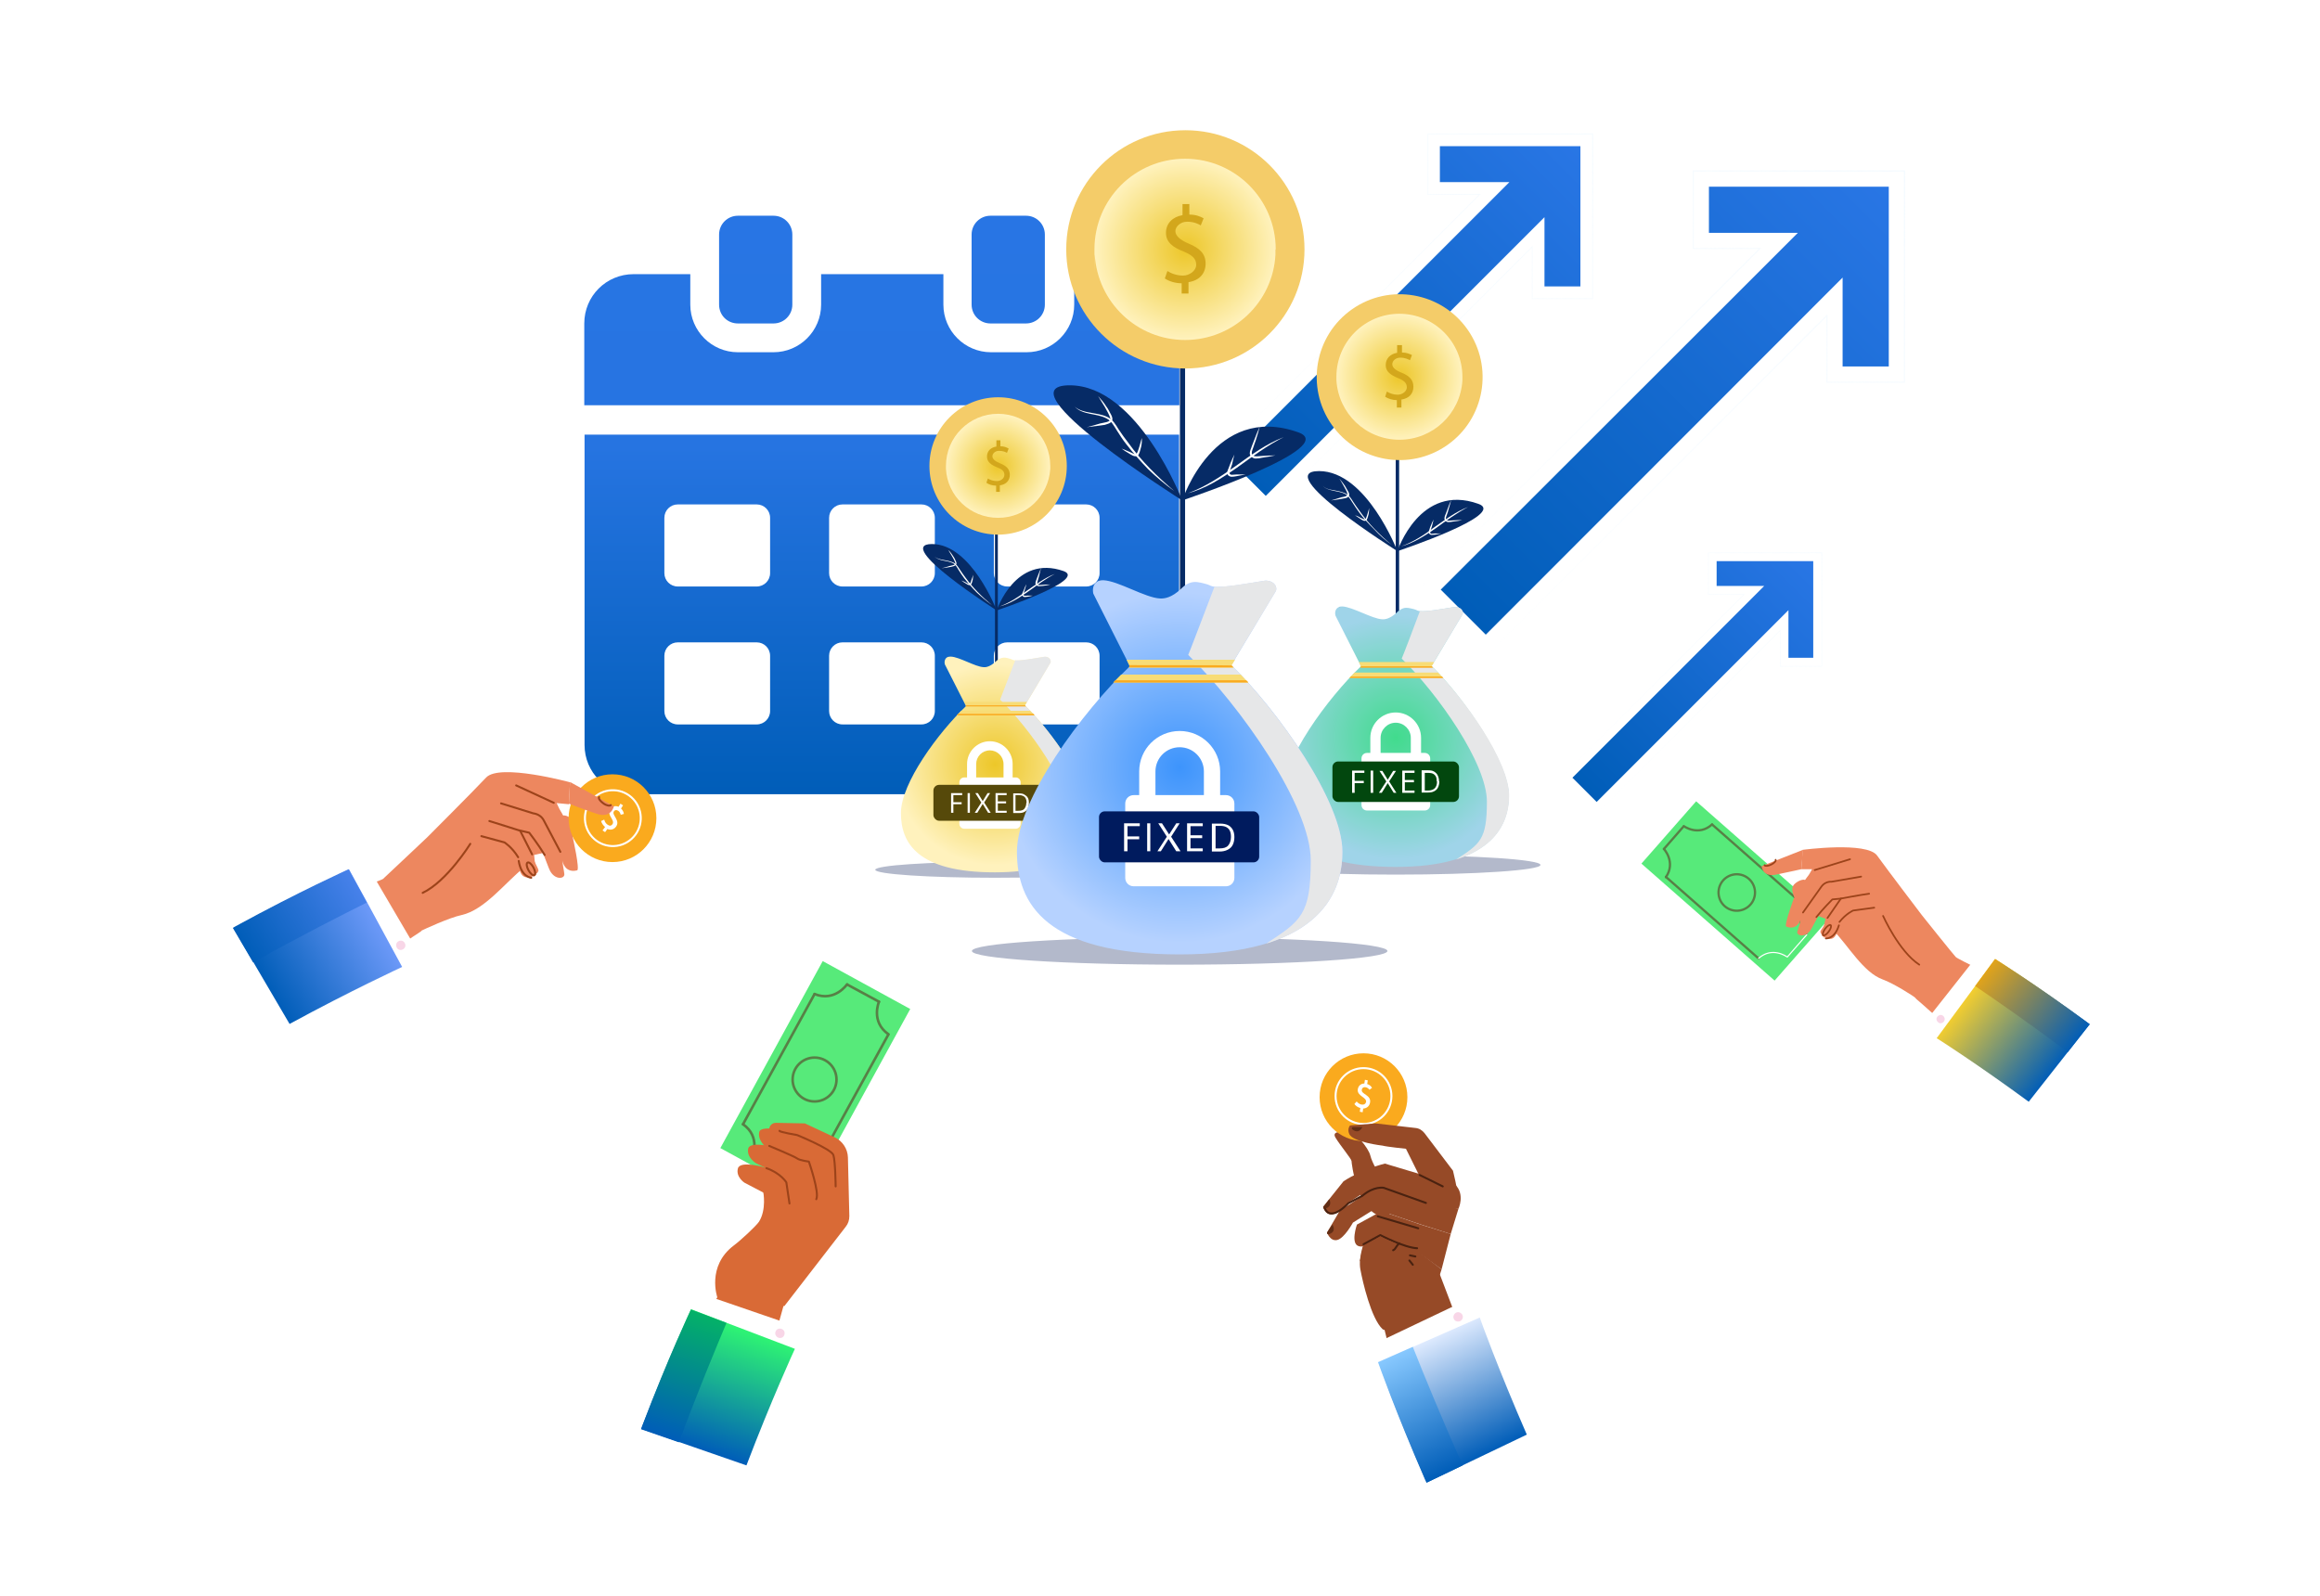 <?xml version="1.0" encoding="UTF-8"?>
<svg xmlns="http://www.w3.org/2000/svg" version="1.1" xmlns:xlink="http://www.w3.org/1999/xlink" viewBox="0 0 814 559.9">
  <defs>
    <style>
      .cls-1 {
        fill: url(#linear-gradient-15);
      }

      .cls-2 {
        fill: url(#linear-gradient-13);
      }

      .cls-3, .cls-4 {
        fill: #ed875f;
      }

      .cls-5 {
        fill: #d96a36;
      }

      .cls-6 {
        stroke: url(#linear-gradient-2);
        stroke-width: .4px;
      }

      .cls-6, .cls-7, .cls-8, .cls-9, .cls-10, .cls-11, .cls-12, .cls-13, .cls-14, .cls-15, .cls-16, .cls-17, .cls-18, .cls-19, .cls-20, .cls-21, .cls-22 {
        fill: none;
      }

      .cls-6, .cls-7, .cls-15 {
        stroke-miterlimit: 10;
      }

      .cls-23 {
        fill: url(#linear-gradient-10);
      }

      .cls-24 {
        fill: url(#linear-gradient-12);
      }

      .cls-25 {
        fill: #d3a71c;
      }

      .cls-7 {
        stroke: url(#linear-gradient-6);
        stroke-width: .2px;
      }

      .cls-8 {
        stroke-width: .4px;
      }

      .cls-8, .cls-9, .cls-10, .cls-11, .cls-12, .cls-13, .cls-14, .cls-16, .cls-17, .cls-18, .cls-19, .cls-20, .cls-21, .cls-22 {
        stroke-linecap: round;
      }

      .cls-8, .cls-9, .cls-11, .cls-12, .cls-14, .cls-16, .cls-17, .cls-18, .cls-19, .cls-20, .cls-21, .cls-22 {
        stroke-linejoin: round;
      }

      .cls-8, .cls-10, .cls-13, .cls-14 {
        stroke: #fff;
      }

      .cls-9 {
        stroke-width: .9px;
      }

      .cls-9, .cls-12, .cls-16, .cls-18 {
        stroke: #578046;
      }

      .cls-10 {
        stroke-miterlimit: 10;
        stroke-width: .7px;
      }

      .cls-11 {
        stroke-width: .7px;
      }

      .cls-11, .cls-17, .cls-19, .cls-21, .cls-22 {
        stroke: #9c431a;
      }

      .cls-26 {
        filter: url(#drop-shadow-5);
      }

      .cls-27 {
        fill: #fff;
      }

      .cls-12 {
        stroke-width: .8px;
      }

      .cls-13 {
        stroke-miterlimit: 10;
        stroke-width: .7px;
      }

      .cls-14 {
        stroke-width: .5px;
      }

      .cls-15 {
        stroke: url(#linear-gradient-4);
        stroke-width: .3px;
      }

      .cls-28 {
        fill: #f8d6e7;
      }

      .cls-29 {
        fill: #393e4a;
      }

      .cls-30 {
        fill: url(#radial-gradient-5);
      }

      .cls-31 {
        fill: url(#linear-gradient-3);
      }

      .cls-31, .cls-32, .cls-33, .cls-4 {
        fill-rule: evenodd;
      }

      .cls-16 {
        stroke-width: .9px;
      }

      .cls-34 {
        fill: url(#radial-gradient);
      }

      .cls-35 {
        fill: url(#radial-gradient-3);
      }

      .cls-17 {
        stroke-width: .6px;
      }

      .cls-36 {
        filter: url(#drop-shadow-1);
      }

      .cls-37 {
        fill: #f4cc69;
      }

      .cls-32 {
        fill: url(#linear-gradient-5);
      }

      .cls-38 {
        fill: url(#linear-gradient-8);
      }

      .cls-18 {
        stroke-width: .8px;
      }

      .cls-39 {
        fill: #56490a;
        filter: url(#drop-shadow-2);
      }

      .cls-40 {
        fill: url(#radial-gradient-2);
      }

      .cls-41 {
        fill: url(#linear-gradient-14);
      }

      .cls-19 {
        stroke-width: .7px;
      }

      .cls-42 {
        fill: url(#radial-gradient-4);
      }

      .cls-43 {
        fill: #964a27;
      }

      .cls-44 {
        fill: url(#linear-gradient-9);
      }

      .cls-20 {
        stroke: #4a2210;
        stroke-width: .7px;
      }

      .cls-45 {
        fill: url(#linear-gradient-11);
      }

      .cls-21 {
        stroke-width: .7px;
      }

      .cls-22 {
        stroke-width: .6px;
      }

      .cls-46 {
        filter: url(#drop-shadow-3);
      }

      .cls-47 {
        fill: #f8dc76;
      }

      .cls-33 {
        fill: url(#linear-gradient-7);
      }

      .cls-48 {
        fill: url(#radial-gradient-6);
      }

      .cls-49 {
        fill: #062b66;
      }

      .cls-50 {
        fill: #02470e;
        filter: url(#drop-shadow-6);
      }

      .cls-51 {
        fill: #612d15;
      }

      .cls-52 {
        fill: #001751;
        isolation: isolate;
        opacity: .3;
      }

      .cls-53 {
        fill: #faaa1e;
      }

      .cls-54 {
        fill: url(#linear-gradient);
      }

      .cls-55 {
        fill: #e6e7e8;
      }

      .cls-56 {
        fill: #57ea7a;
      }

      .cls-57 {
        fill: #001b5e;
        filter: url(#drop-shadow-4);
      }
    </style>
    <linearGradient id="linear-gradient" x1="309.4" y1="436.7" x2="309.4" y2="233.7" gradientTransform="translate(0 -158)" gradientUnits="userSpaceOnUse">
      <stop offset="0" stop-color="#005db8"/>
      <stop offset=".6" stop-color="#2674e1"/>
      <stop offset="1" stop-color="#2875e4"/>
    </linearGradient>
    <linearGradient id="linear-gradient-2" x1="829.1" y1="638.9" x2="829.1" y2="414.1" gradientTransform="translate(374.9 -819.2) rotate(45)" gradientUnits="userSpaceOnUse">
      <stop offset="0" stop-color="#f3faff" stop-opacity="0"/>
      <stop offset="1" stop-color="#f3faff"/>
    </linearGradient>
    <linearGradient id="linear-gradient-3" x1="829.1" y1="633.3" x2="829.1" y2="422.1" gradientTransform="translate(374.9 -819.2) rotate(45)" gradientUnits="userSpaceOnUse">
      <stop offset="0" stop-color="#005db8"/>
      <stop offset="1" stop-color="#2976e5"/>
    </linearGradient>
    <linearGradient id="linear-gradient-4" x1="742.5" y1="657.9" x2="742.5" y2="482.3" gradientTransform="translate(374.9 -819.2) rotate(45)" gradientUnits="userSpaceOnUse">
      <stop offset="0" stop-color="#f3faff" stop-opacity="0"/>
      <stop offset="1" stop-color="#f3faff"/>
    </linearGradient>
    <linearGradient id="linear-gradient-5" x1="742.5" y1="653.4" x2="742.5" y2="488.6" gradientTransform="translate(374.9 -819.2) rotate(45)" gradientUnits="userSpaceOnUse">
      <stop offset="0" stop-color="#005db8"/>
      <stop offset="1" stop-color="#2976e5"/>
    </linearGradient>
    <linearGradient id="linear-gradient-6" x1="903.3" y1="650.4" x2="903.3" y2="529.5" gradientTransform="translate(374.9 -819.2) rotate(45)" gradientUnits="userSpaceOnUse">
      <stop offset="0" stop-color="#f3faff" stop-opacity="0"/>
      <stop offset="1" stop-color="#f3faff"/>
    </linearGradient>
    <linearGradient id="linear-gradient-7" x1="903.3" y1="647.3" x2="903.3" y2="533.8" gradientTransform="translate(374.9 -819.2) rotate(45)" gradientUnits="userSpaceOnUse">
      <stop offset="0" stop-color="#005db8"/>
      <stop offset="1" stop-color="#2976e5"/>
    </linearGradient>
    <linearGradient id="linear-gradient-8" x1="-888.4" y1="784.7" x2="-888.4" y2="739.2" gradientTransform="translate(-995.4 -46.3) rotate(-120.5)" gradientUnits="userSpaceOnUse">
      <stop offset="0" stop-color="#6e9af9"/>
      <stop offset="1" stop-color="#005db8"/>
    </linearGradient>
    <linearGradient id="linear-gradient-9" x1="-875.4" y1="784.6" x2="-875.4" y2="739.2" gradientTransform="translate(-995.4 -46.3) rotate(-120.5)" gradientUnits="userSpaceOnUse">
      <stop offset="0" stop-color="#4781ea"/>
      <stop offset="1" stop-color="#005db8"/>
    </linearGradient>
    <linearGradient id="linear-gradient-10" x1="-1256.9" y1="682.9" x2="-1256.9" y2="637.4" gradientTransform="translate(-1150.8 704.1) rotate(-161.1)" gradientUnits="userSpaceOnUse">
      <stop offset="0" stop-color="#2ff772"/>
      <stop offset="1" stop-color="#005db8"/>
    </linearGradient>
    <linearGradient id="linear-gradient-11" x1="-1244.1" y1="682.9" x2="-1244.1" y2="637.4" gradientTransform="translate(-1150.8 704.1) rotate(-161.1)" gradientUnits="userSpaceOnUse">
      <stop offset="0" stop-color="#04b267"/>
      <stop offset="1" stop-color="#005db8"/>
    </linearGradient>
    <linearGradient id="linear-gradient-12" x1="-1498" y1="535.6" x2="-1498" y2="490.1" gradientTransform="translate(-619.7 1600.4) rotate(154.4)" gradientUnits="userSpaceOnUse">
      <stop offset="0" stop-color="#e1ecff"/>
      <stop offset="1" stop-color="#005db8"/>
    </linearGradient>
    <linearGradient id="linear-gradient-13" x1="-1485.1" y1="535.6" x2="-1485.1" y2="490.1" gradientTransform="translate(-619.7 1600.4) rotate(154.4)" gradientUnits="userSpaceOnUse">
      <stop offset="0" stop-color="#88c9ff"/>
      <stop offset="1" stop-color="#005db8"/>
    </linearGradient>
    <linearGradient id="linear-gradient-14" x1="-1713.2" y1="362.4" x2="-1713.2" y2="322.1" gradientTransform="translate(2036.5 -770.5) rotate(-51.7) scale(1 -1)" gradientUnits="userSpaceOnUse">
      <stop offset="0" stop-color="#f4ce2f"/>
      <stop offset="1" stop-color="#005db8"/>
    </linearGradient>
    <linearGradient id="linear-gradient-15" x1="-1701.9" y1="362.4" x2="-1701.9" y2="322.1" gradientTransform="translate(2036.5 -770.5) rotate(-51.7) scale(1 -1)" gradientUnits="userSpaceOnUse">
      <stop offset="0" stop-color="#e0a31b"/>
      <stop offset="1" stop-color="#005db8"/>
    </linearGradient>
    <radialGradient id="radial-gradient" cx="350.2" cy="398.4" fx="350.2" fy="398.4" r="18.3" gradientTransform="translate(0 562) scale(1 -1)" gradientUnits="userSpaceOnUse">
      <stop offset="0" stop-color="#edc729"/>
      <stop offset="1" stop-color="#fff2bd"/>
    </radialGradient>
    <radialGradient id="radial-gradient-2" cx="349.1" cy="293.8" fx="349.1" fy="293.8" r="35.4" gradientTransform="translate(0 562) scale(1 -1)" gradientUnits="userSpaceOnUse">
      <stop offset="0" stop-color="#edc729"/>
      <stop offset="1" stop-color="#fff2bd"/>
    </radialGradient>
    <filter id="drop-shadow-1" x="324.8" y="248.7" width="46" height="54" filterUnits="userSpaceOnUse">
      <feOffset dx="0" dy="0"/>
      <feGaussianBlur result="blur" stdDeviation="3.7"/>
      <feFlood flood-color="#000" flood-opacity=".3"/>
      <feComposite in2="blur" operator="in"/>
      <feComposite in="SourceGraphic"/>
    </filter>
    <filter id="drop-shadow-2" x="319.5" y="267.4" width="56" height="29" filterUnits="userSpaceOnUse">
      <feOffset dx="0" dy="0"/>
      <feGaussianBlur result="blur-2" stdDeviation="2.5"/>
      <feFlood flood-color="#000" flood-opacity=".3"/>
      <feComposite in2="blur-2" operator="in"/>
      <feComposite in="SourceGraphic"/>
    </filter>
    <radialGradient id="radial-gradient-3" cx="491" cy="429.8" fx="491" fy="429.8" r="22.1" gradientTransform="translate(0 562) scale(1 -1)" gradientUnits="userSpaceOnUse">
      <stop offset="0" stop-color="#edc729"/>
      <stop offset="1" stop-color="#fff2bd"/>
    </radialGradient>
    <radialGradient id="radial-gradient-4" cx="489.7" cy="303.3" fx="489.7" fy="303.3" r="42.8" gradientTransform="translate(0 562) scale(1 -1)" gradientUnits="userSpaceOnUse">
      <stop offset="0" stop-color="#41db8d"/>
      <stop offset="1" stop-color="#9fd4e9"/>
    </radialGradient>
    <radialGradient id="radial-gradient-5" cx="415.9" cy="474.5" fx="415.9" fy="474.5" r="31.8" gradientTransform="translate(0 562) scale(1 -1)" gradientUnits="userSpaceOnUse">
      <stop offset="0" stop-color="#edc729"/>
      <stop offset="1" stop-color="#fff2bd"/>
    </radialGradient>
    <radialGradient id="radial-gradient-6" cx="413.9" cy="292.7" fx="413.9" fy="292.7" r="61.5" gradientTransform="translate(0 562) scale(1 -1)" gradientUnits="userSpaceOnUse">
      <stop offset="0" stop-color="#3d94fc"/>
      <stop offset="1" stop-color="#b6d2ff"/>
    </radialGradient>
    <filter id="drop-shadow-3" x="374" y="235.9" width="80" height="96" filterUnits="userSpaceOnUse">
      <feOffset dx="0" dy="0"/>
      <feGaussianBlur result="blur-3" stdDeviation="6.7"/>
      <feFlood flood-color="#000" flood-opacity=".3"/>
      <feComposite in2="blur-3" operator="in"/>
      <feComposite in="SourceGraphic"/>
    </filter>
    <filter id="drop-shadow-4" x="374.4" y="273.3" width="79" height="41" filterUnits="userSpaceOnUse">
      <feOffset dx="0" dy="0"/>
      <feGaussianBlur result="blur-4" stdDeviation="3.5"/>
      <feFlood flood-color="#000" flood-opacity=".3"/>
      <feComposite in2="blur-4" operator="in"/>
      <feComposite in="SourceGraphic"/>
    </filter>
    <filter id="drop-shadow-5" x="464.4" y="237.3" width="51" height="61" filterUnits="userSpaceOnUse">
      <feOffset dx="0" dy="0"/>
      <feGaussianBlur result="blur-5" stdDeviation="4.2"/>
      <feFlood flood-color="#000" flood-opacity=".3"/>
      <feComposite in2="blur-5" operator="in"/>
      <feComposite in="SourceGraphic"/>
    </filter>
    <filter id="drop-shadow-6" x="458.6" y="258.5" width="62" height="32" filterUnits="userSpaceOnUse">
      <feOffset dx="0" dy="0"/>
      <feGaussianBlur result="blur-6" stdDeviation="2.8"/>
      <feFlood flood-color="#000" flood-opacity=".3"/>
      <feComposite in2="blur-6" operator="in"/>
      <feComposite in="SourceGraphic"/>
    </filter>
  </defs>
  <!-- Generator: Adobe Illustrator 28.7.1, SVG Export Plug-In . SVG Version: 1.2.0 Build 142)  -->
  <g>
    <g id="Layer_1">
      <path class="cls-54" d="M413.8,113.5v28.7h-208.8v-28.7c0-9.6,7.7-17.3,17.3-17.3h19.9v10.7c0,9.2,7.5,16.7,16.7,16.7h12.5c9.2,0,16.7-7.5,16.7-16.7v-10.7h42.9v10.7c0,9.2,7.5,16.7,16.7,16.7h12.5c9.2,0,16.7-7.5,16.7-16.7v-10.7h19.9c9.3,0,17,7.8,17,17.3ZM258.9,113.5h12.5c3.6,0,6.6-2.9,6.6-6.6v-24.6c0-3.6-2.9-6.6-6.6-6.6h-12.5c-3.6,0-6.6,2.9-6.6,6.6v24.6c0,3.7,2.9,6.6,6.6,6.6ZM347.5,113.5h12.5c3.6,0,6.6-2.9,6.6-6.6v-24.6c0-3.6-2.9-6.6-6.6-6.6h-12.5c-3.6,0-6.6,2.9-6.6,6.6v24.6c0,3.7,3,6.6,6.6,6.6ZM205,152.5h208.7v108.9c0,9.6-7.7,17.3-17.3,17.3h-174c-9.6,0-17.3-7.7-17.3-17.3v-108.9h0ZM348.7,201.1c0,2.6,2.1,4.7,4.7,4.7h27.7c2.6,0,4.7-2.1,4.7-4.7v-19.4c0-2.6-2.1-4.7-4.7-4.7h-27.7c-2.6,0-4.7,2.1-4.7,4.7v19.4ZM348.7,249.5c0,2.6,2.1,4.7,4.7,4.7h27.7c2.6,0,4.7-2.1,4.7-4.7v-19.4c0-2.6-2.1-4.7-4.7-4.7h-27.7c-2.6,0-4.7,2.1-4.7,4.7v19.4ZM290.9,201.1c0,2.6,2.1,4.7,4.7,4.7h27.7c2.6,0,4.7-2.1,4.7-4.7v-19.4c0-2.6-2.1-4.7-4.7-4.7h-27.7c-2.6,0-4.7,2.1-4.7,4.7v19.4h0ZM290.9,249.5c0,2.6,2.1,4.7,4.7,4.7h27.7c2.6,0,4.7-2.1,4.7-4.7v-19.4c0-2.6-2.1-4.7-4.7-4.7h-27.7c-2.6,0-4.7,2.1-4.7,4.7v19.4h0ZM233.1,201.1c0,2.6,2.1,4.7,4.7,4.7h27.7c2.6,0,4.7-2.1,4.7-4.7v-19.4c0-2.6-2.1-4.7-4.7-4.7h-27.7c-2.6,0-4.7,2.1-4.7,4.7v19.4h0ZM233.1,249.5c0,2.6,2.1,4.7,4.7,4.7h27.7c2.6,0,4.7-2.1,4.7-4.7v-19.4c0-2.6-2.1-4.7-4.7-4.7h-27.7c-2.6,0-4.7,2.1-4.7,4.7v19.4h0Z"/>
      <g>
        <g>
          <polygon class="cls-6" points="497.8 206.9 617.5 87.2 594.1 87.2 594.1 60 668.2 60 668.2 134.1 641 134.1 641 110.7 521.3 230.4 497.8 206.9"/>
          <polygon class="cls-31" points="521.3 222.7 646.5 97.4 646.5 128.6 662.7 128.6 662.7 65.5 599.6 65.5 599.6 81.7 630.8 81.7 505.5 206.9 521.3 222.7"/>
        </g>
        <g>
          <polygon class="cls-15" points="425.7 161.7 519.2 68.2 501 68.2 501 47 558.8 47 558.8 104.8 537.6 104.8 537.6 86.6 444.1 180.1 425.7 161.7"/>
          <polygon class="cls-32" points="444.1 174 541.9 76.2 541.9 100.5 554.5 100.5 554.5 51.3 505.2 51.3 505.2 63.9 529.6 63.9 431.8 161.7 444.1 174"/>
        </g>
        <g>
          <polygon class="cls-7" points="547.6 272.9 611.9 208.6 599.4 208.6 599.4 194 639.2 194 639.2 233.8 624.6 233.8 624.6 221.2 560.2 285.6 547.6 272.9"/>
          <polygon class="cls-33" points="560.2 281.4 627.5 214.1 627.5 230.8 636.2 230.8 636.2 196.9 602.3 196.9 602.3 205.6 619 205.6 551.7 272.9 560.2 281.4"/>
        </g>
      </g>
      <g>
        <g>
          <path class="cls-3" d="M202.5,305.4c1-.3-1.5-11.4-1.5-11.4v-.3c.4-1,1.1-2,1.2-3.8,0-2-3.6-4.2-4.6-3.7l-1.3-2.3-1-2.1,4.3.4.4-7.7s-24.6-6.7-29.4-1.7c-4.8,5.1-20.7,21-20.7,21,0,0-14.6,13.8-15.5,14.6-1,.8-20.7,7.1-20.7,7.1,0,0,19.7,21.3,19.8,21.2,10.3-7.6,14.8-10.1,14.4-10.1h0s0-.1.1-.1h0c.6-.3,9.6-4.5,13.9-5.4,8.2-1.8,15.3-11.4,22.2-16.9,1.4.5,3.4,3.7,3.4,3.7,0,0-.1-.4-.2-1,.9-.7,1,.1,1.6-1.3.3-.6-2.2-4.2-1.8-5.2s.5-1.1,1.5-.9,1.6-.3,1.8-.5c.5,1.2,2.3,6.2,2.6,6.6,1.8,3.3,5.2,2.8,5,1.1-.1-1.3-.7-3.5-.6-4.7,0,1.1,1.3,4.4,5.1,3.4ZM184.9,296.9c1-.4,2.1-.9,3.2-1.3.3.6.7,1.3,1,2-1.3.9-2.5,1.7-3.4,2.3-.2-1-.5-2-.8-3Z"/>
          <g>
            <circle class="cls-53" cx="214.9" cy="287.1" r="15.4"/>
            <path class="cls-27" d="M212.3,290.2c-.6-.5-1.2-1.3-1.4-2.1l1.1-.5c.2.8.6,1.4,1.2,1.8.7.5,1.3.4,1.7-.2,1-1.5-2.2-3.2-.8-5.3.7-1,1.8-1.3,2.9-.8l.7-1.1.9.6-.7,1.1c.6.6.9,1.2,1,1.9l-1.1.3c-.2-.6-.4-1.1-.9-1.4-.6-.4-1.2-.3-1.5.2-.9,1.3,2.3,3.1.8,5.3-.7,1-1.8,1.4-3.1.9l-.8,1.1-.9-.6.9-1.2Z"/>
            <circle class="cls-13" cx="215" cy="286.9" r="9.8" transform="translate(-137.2 220.2) rotate(-42.4)"/>
          </g>
          <path class="cls-21" d="M165,296.1s-8.1,13.1-16.7,17.2"/>
          <path class="cls-4" d="M188.1,307s-4,2.4-5.4-.7c-1.3-3.1-2.3-7.6-3.5-8.6s-12.5-4.9-12.5-4.9l7.4-16.2s19.6,2.7,22.9,8.7c3.3,6,4.3,11.5,4.3,11.5l-13.9,3.2.7,7Z"/>
          <path class="cls-21" d="M175.8,281.9l11.3,3.5c1.6.2,3,1.1,3.7,2.5l5.8,11"/>
          <path class="cls-21" d="M191.1,300c-2.1-3.5-5.4-7.8-5.4-7.8l-3.4-.8"/>
          <path class="cls-21" d="M181.8,300.8c-2.1-3.5-4.8-5.2-4.8-5.2l-8.1-2.2"/>
          <path class="cls-21" d="M186.4,308s-3.5-.2-4.4-5.9"/>
          <path class="cls-21" d="M171.7,288.1c3.3,1,10.8,3.4,10.8,3.4l4.2,8.3"/>
          <line class="cls-21" x1="181.1" y1="275.6" x2="194.3" y2="281.7"/>
          <path class="cls-3" d="M200,274.4l15.4,8.5s-.9,4.5-6.2,2.6c-5.3-1.8-9.6-3.5-9.6-3.5l.4-7.6Z"/>
          <ellipse class="cls-11" cx="186.4" cy="304.7" rx="1" ry="2.5" transform="translate(-122.6 125.5) rotate(-28.4)"/>
          <path class="cls-21" d="M214.3,282.5c-.3.4-1.5.2-2.6-.6-1.1-.8-1.8-1.7-1.5-2.2"/>
        </g>
        <g>
          <g>
            <polygon class="cls-27" points="139.8 337.2 146.6 333.9 129 303.9 122.8 308.3 139.8 337.2"/>
            <path class="cls-28" d="M139.8,330.3c.8-.5,1.8-.2,2.2.6.5.8.2,1.8-.6,2.2-.8.5-1.8.2-2.2-.6-.4-.8-.2-1.8.6-2.2Z"/>
          </g>
          <path class="cls-38" d="M101.6,359.3c21.7-11.8,39.1-19.8,39.5-20l-12.2-22.5-6.4-11.7c-.7.4-16.7,7.5-39.6,20-.3.2-.7.4-1,.6l19.7,33.6Z"/>
          <path class="cls-44" d="M81.7,325.6c.3-.2.7-.4,1-.6,22.9-12.5,38.9-19.6,39.6-20l6.4,11.7h0c-8.8,4.4-23.4,11.8-39.9,21l-7.1-12.1Z"/>
        </g>
      </g>
      <g>
        <g>
          <g>
            <rect class="cls-56" x="248.7" y="361.3" width="74.8" height="35" transform="translate(-183.6 447.5) rotate(-61.3)"/>
            <line class="cls-16" x1="311.7" y1="363" x2="286.6" y2="408.7"/>
            <line class="cls-16" x1="297.3" y1="345.5" x2="308.4" y2="351.5"/>
            <line class="cls-16" x1="260.7" y1="394.5" x2="285.8" y2="348.8"/>
            <path class="cls-16" d="M308.4,351.5s-3,7,3.3,11.4"/>
            <path class="cls-14" d="M275.2,412.1s4.3-6.3,11.4-3.4"/>
            <path class="cls-16" d="M264,405.9s3-7-3.3-11.4"/>
            <path class="cls-16" d="M297.2,345.4s-4.3,6.3-11.4,3.4"/>
            <circle class="cls-9" cx="285.8" cy="378.8" r="7.7"/>
            <line class="cls-14" x1="263.9" y1="406.1" x2="274.9" y2="412.2"/>
          </g>
          <path class="cls-5" d="M272.2,394l10.2.2,10.5,4.9c2.7,1.3,4.5,4,4.6,7l.5,20.6c0,1.4-.4,2.7-1.3,3.8l-21.5,27.8-23.5-3s-3.9-11,5.8-18.3c2.3-1.7,7.6-6.6,8.8-8.3,2.7-4.3,1.5-10.4,1.5-10.4l22.1-3.7s2.2-6.5.6-8.6-10.1-5.3-10.1-5.3c0,0-8.4.9-10.3-3.4-.7-1.6.4-3.3,2.1-3.3Z"/>
          <path class="cls-5" d="M279.4,415.8l1.1-8.6-11.6-4.5s-3.2-2.5-2.5-5.5,13.1.5,13.1.5l13.4,5.9.3,18.2-12.6-4.8-1.2-1.2Z"/>
          <path class="cls-5" d="M273.7,421.4l.8-8.8-9.2-4.4s-3.4-2-2.8-5.1,10.5-.2,10.5-.2l14,6.3,1,18.6-13.2-5.1-1.1-1.3Z"/>
          <path class="cls-5" d="M268.2,428.2l1.4-8.8-8.4-4.4s-3.1-2-2.3-5,10-.2,10-.2l12.9,6.2-.3,18.5-12.2-5-1.1-1.3Z"/>
          <path class="cls-19" d="M273.5,396.8c-.2.4,6.2,1.5,6.2,1.5,0,0,12,4.9,12.7,7s.8,11,.8,11"/>
          <path class="cls-19" d="M269.9,402.1s8.9,3.7,9.8,4.4,4.1,1.1,4.1,1.1c0,0,3.8,10.9,2.6,13.2"/>
          <path class="cls-19" d="M277,422.3l-1.1-7.4s-1.9-3.2-7-5"/>
          <polygon class="cls-5" points="252.3 454.2 242.5 470.1 266.2 489.4 276.5 452.5 252.3 454.2"/>
        </g>
        <g>
          <g>
            <polygon class="cls-27" points="276.5 472.5 279.6 465.5 246.7 454.2 244.9 461.6 276.5 472.5"/>
            <path class="cls-28" d="M272.1,467.3c.3-.9,1.2-1.3,2.1-1s1.3,1.2,1,2.1-1.2,1.3-2.1,1c-.9-.4-1.3-1.3-1-2.1Z"/>
          </g>
          <path class="cls-23" d="M261.9,514.2c8.8-23.1,16.8-40.5,17-40.9l-23.9-9.1-12.5-4.8c-.3.7-7.8,16.6-17.1,40.9-.1.4-.3.8-.4,1.1l36.9,12.8Z"/>
          <path class="cls-45" d="M224.9,501.5c.1-.4.3-.8.4-1.1,9.3-24.4,16.8-40.2,17.1-40.9l12.5,4.7h0c-3.8,9-10.1,24.2-16.7,41.9l-13.3-4.6Z"/>
        </g>
      </g>
      <g>
        <g>
          <path class="cls-43" d="M483.9,411.9s-2.4-3.6-3.1-6.4c-.6-2.7-5.6-8.7-7.9-8.5-2.4.2-5.9-.2-4.2,2.4,1.6,2.6,5.5,7.3,5.5,8s1.9,17,10.1,19.3-.4-14.8-.4-14.8Z"/>
          <path class="cls-43" d="M478.8,435.5s-2.3,5.5-1.5,9.9,3.8,17.3,7.8,21c2.5,2.3,17.8-11.9,17.8-11.9l2.9-9.1-15.2-11.6c-5-1.6-9.1-1.2-11.8,1.7Z"/>
          <path class="cls-43" d="M498.8,429.8l-14.1-4.8-8.6,4.7s-2.4,6.8.7,7.6,4.5-3.6,4.5-3.6c0,0,2.9.2,3.8-.7,0,0,6.5,3.2,8.2,3.8,1.7.6,12.5,8.6,12.5,8.6l3.2-12.4-10.2-3.2Z"/>
          <path class="cls-43" d="M511.7,424.2s2.4-5-1.1-8.5l-24.7-7.4s-7.9,1.9-14.5,6.2l-7.2,9s.9,4,4.8,2.1,4.1-3.6,4.1-3.6l8.1-5.2,12.5,6.1,18,1.3Z"/>
          <path class="cls-43" d="M511.7,424.2l-28.8-7.7-12.8,8.3-4.5,7.7s1.1,3.2,3.6,2.6,5.5-6.1,5.5-6.1l7.7-4.8,15.9,5.4,10.7,3.4,2.7-8.8Z"/>
          <path class="cls-20" d="M500.3,422.1l-14.8-5.3s-3.4-.7-7.5,2.8l-4.9,2.6s-6.5,7.1-8.4,1.4"/>
          <line class="cls-20" x1="483.4" y1="426.8" x2="497.6" y2="431"/>
          <path class="cls-20" d="M478.4,436.6l5.9-3.2s8.4,4.4,12.9,4.6"/>
          <path class="cls-51" d="M464.3,423.5l2.1-2.7s1.1,2-.7,3c-1.7.8-1.4-.3-1.4-.3Z"/>
          <path class="cls-51" d="M465.6,432.5l1.9-2.8s1.3,2-.4,3-1.5-.2-1.5-.2Z"/>
          <path class="cls-20" d="M488.8,438.7c1-.4,1-1.6,2.2-2.4"/>
          <line class="cls-20" x1="494.7" y1="440.5" x2="496.6" y2="440.9"/>
          <line class="cls-20" x1="494.5" y1="442.3" x2="495.7" y2="443.8"/>
          <g>
            <circle class="cls-53" cx="478.4" cy="385" r="15.4"/>
            <path class="cls-27" d="M477.3,388.8c-.8-.2-1.6-.7-2.1-1.4l.8-.9c.5.6,1.1,1,1.8,1.1.8.1,1.3-.2,1.5-.9.3-1.7-3.3-2.1-2.9-4.5.2-1.2,1.1-2,2.3-2l.2-1.3,1,.2-.2,1.3c.8.2,1.3.7,1.7,1.3l-.9.7c-.4-.5-.8-.8-1.4-.9-.7-.1-1.2.2-1.3.9-.3,1.6,3.4,1.8,2.9,4.5-.2,1.2-1.1,2-2.4,2.1l-.2,1.3-1-.2.2-1.3Z"/>
            <circle class="cls-10" cx="478.4" cy="384.6" r="9.8"/>
          </g>
          <path class="cls-43" d="M478.3,437.4s-.9,4-1.2,5.2c0,0,7-4.2,10.7-3.7.2,0,2.2-2.5,2.2-2.5l-4.2-1.8-1.5-.8-6,3.6Z"/>
          <path class="cls-43" d="M473.7,394.9l9-.7,13.9,1.6c1.3.1,2.4.8,3.2,1.8l10,13.2s1.7,7,1.5,7.8l-12.1-3.6-5.9-11.9s-6.8-.7-8.2-1.1c0,0-10.5-1.2-11.7-4.1-.8-1.8.3-3,.3-3Z"/>
          <line class="cls-20" x1="506.2" y1="416.3" x2="498.1" y2="412.3"/>
          <path class="cls-51" d="M474.6,395.5h3.4s-.9,2.1-2.7,1.3c-1.8-.8-.7-1.3-.7-1.3Z"/>
          <polygon class="cls-43" points="504.8 446.1 505 446.7 518.6 482.4 489.9 483.1 483.4 457.1 504.8 446.1"/>
        </g>
        <g>
          <g>
            <polygon class="cls-27" points="516.9 463.4 514.3 456.3 482.8 471.3 486.7 477.9 516.9 463.4"/>
            <path class="cls-28" d="M510.1,462.8c-.4-.8,0-1.8.8-2.2.8-.4,1.8,0,2.2.8.4.8,0,1.8-.8,2.2-.9.3-1.9,0-2.2-.8Z"/>
          </g>
          <path class="cls-24" d="M535.7,503.4c-9.9-22.7-16.4-40.6-16.5-41.1l-23.4,10.3-12.2,5.3c.3.8,6.1,17.3,16.5,41.2.1.4.3.7.5,1.1l35.1-16.8Z"/>
          <path class="cls-2" d="M500.5,520.3c-.1-.4-.3-.7-.5-1.1-10.4-23.9-16.2-40.4-16.5-41.2l12.2-5.4h0c3.6,9.1,9.8,24.3,17.5,41.6l-12.7,6.1Z"/>
        </g>
      </g>
      <g>
        <g>
          <g>
            <rect class="cls-56" x="594.4" y="281.8" width="29.1" height="62.2" transform="translate(-28.1 563.6) rotate(-48.7)"/>
            <line class="cls-18" x1="584.5" y1="307.7" x2="617" y2="336.3"/>
            <line class="cls-18" x1="590.7" y1="290" x2="583.8" y2="297.9"/>
            <line class="cls-18" x1="633.2" y1="317.9" x2="600.7" y2="289.3"/>
            <path class="cls-18" d="M583.8,297.9s4.3,4.6.7,9.9"/>
            <path class="cls-8" d="M626.9,335.7s-5.1-3.7-9.9.6"/>
            <path class="cls-18" d="M633.9,327.8s-4.3-4.6-.7-9.9"/>
            <path class="cls-18" d="M590.8,289.9s5.1,3.7,9.9-.6"/>
            <circle class="cls-12" cx="609.1" cy="312.8" r="6.4" transform="translate(28.8 676.2) rotate(-59.2)"/>
            <line class="cls-8" x1="634" y1="327.9" x2="627.1" y2="335.8"/>
          </g>
          <path class="cls-3" d="M631.7,322.9c0,1-.8,2.9-1.1,4-.3,1.4,2.5,2.3,4.6-.4.3-.4,2.5-4.6,3-5.5,0,.1.7.7,1.5.6s1,.5,1.2,1c.3,1-2.3,3.8-2.2,4.4.4,1.3.6.6,1.3,1.3-.2.6-.3.9-.3.9,0,0,2.2-2.6,3.4-2.9,5.5,5.6,10.6,14.9,17.5,17.4,3.7,1.3,11.1,6,11.5,6.5h0c-.4,0,3.3,2.6,11.5,10.6,0,.1,19.9-16.3,19.9-16.3,0,0-16.6-7.9-17.3-8.7-.8-.8-11.9-14.7-11.9-14.7,0,0-12.1-15.9-15.7-20.9-3.6-5-26.1-2-26.1-2l-.5,6.8h3.8c0,.1-1.1,1.9-1.1,1.9l-1.4,1.9c-.8-.6-4.2,1-4.4,2.7-.2,1.6.4,2.6.7,3.5l-.2.2s-3.5,9.5-2.7,9.9c3.2,1.4,4.8-1.4,5-2.2ZM642.1,322.3c-.7-.7-1.7-1.5-2.7-2.4.4-.6.8-1.1,1.1-1.6.9.5,1.8,1.1,2.6,1.5-.3.8-.7,1.6-1,2.5Z"/>
          <path class="cls-22" d="M660.7,321.4s5.6,12.5,12.7,17.1"/>
          <path class="cls-4" d="M639.2,328.3s3.3,2.6,4.8,0c1.5-2.5,2.9-6.4,4.1-7.1s11.6-2.8,11.6-2.8l-4.6-15.1s-17.6,0-21.2,5c-3.6,4.9-5.2,9.6-5.2,9.6l11.8,4.5-1.3,5.9Z"/>
          <path class="cls-22" d="M653,307.6l-10.4,1.8c-1.4-.1-2.8.6-3.6,1.8l-6.4,9"/>
          <path class="cls-22" d="M637.3,321.8c2.3-2.9,5.6-6.2,5.6-6.2l3.1-.3"/>
          <path class="cls-22" d="M645.4,323.5c2.3-2.9,4.8-4,4.8-4l7.4-1"/>
          <path class="cls-22" d="M640.6,329.3s3.1.3,4.6-4.6"/>
          <path class="cls-22" d="M655.8,313.6c-3,.4-9.9,1.7-9.9,1.7l-4.7,6.8"/>
          <line class="cls-22" x1="649.1" y1="301.5" x2="636.7" y2="305.3"/>
          <path class="cls-3" d="M632.6,298.2l-14.5,5.7s.2,4,5.1,3c4.9-1,8.8-1.9,8.8-1.9l.6-6.8Z"/>
          <ellipse class="cls-17" cx="641" cy="326.4" rx="2.2" ry=".8" transform="translate(-.4 652) rotate(-53.9)"/>
          <path class="cls-22" d="M619.1,303.6c.2.4,1.3.3,2.3-.2,1.1-.5,1.8-1.3,1.6-1.7"/>
        </g>
        <g>
          <g>
            <polygon class="cls-27" points="699.3 339.2 694.4 334.6 675.3 358.8 680.9 362.5 699.3 339.2"/>
            <path class="cls-28" d="M682,358.5c-.5.6-1.4.8-2,.2-.6-.5-.8-1.4-.2-2,.5-.6,1.4-.8,2-.2.6.5.7,1.4.2,2Z"/>
          </g>
          <path class="cls-41" d="M733.2,359.4c-.3-.2-.6-.4-.8-.6-18.6-13.7-31.8-21.9-32.4-22.3l-7,9.5-13.5,18.3c.4.2,14.6,9.3,32.3,22.3l21.4-27.2Z"/>
          <path class="cls-1" d="M725.5,369.2c-13.4-10.1-25.3-18.3-32.5-23.2h0l7-9.5c.6.4,13.7,8.6,32.4,22.3.3.2.6.4.8.6l-7.7,9.8Z"/>
        </g>
      </g>
      <g>
        <g>
          <rect class="cls-49" x="349.1" y="186.7" width="1" height="55.1"/>
          <g>
            <circle class="cls-37" cx="350.2" cy="163.5" r="24.1"/>
            <path class="cls-34" d="M368.5,163.5c0-10.1-8.2-18.3-18.3-18.3s-18.3,8.2-18.3,18.3v1h0c.5,9.6,8.5,17.2,18.3,17.2s17.7-7.6,18.3-17.2h0v-1Z"/>
            <path class="cls-25" d="M349.5,172.6v-2.2c-1.3,0-2.6-.4-3.4-1l.5-1.5c.8.5,1.9.9,3.2.9s2.6-.9,2.6-2.2-.9-2-2.5-2.6c-2.2-.9-3.6-1.9-3.6-3.8s1.3-3.2,3.3-3.5v-2.2h1.4v2.1c1.3,0,2.2.4,2.9.8l-.6,1.5c-.5-.3-1.4-.7-2.8-.7s-2.3,1-2.3,1.9.8,1.7,2.7,2.5c2.3.9,3.4,2.1,3.4,4s-1.2,3.4-3.5,3.7v2.3h-1.3Z"/>
          </g>
          <g>
            <path class="cls-49" d="M349.7,214.2s6.5-19.8,23.5-13.8c8.5,3.1-23.5,13.8-23.5,13.8Z"/>
            <path class="cls-49" d="M349.7,214.2s-8.9-23.3-22.7-23.3,22.7,23.3,22.7,23.3Z"/>
            <g>
              <path class="cls-27" d="M348,212.3c-3.5-2.9-6.7-6.1-9.3-9.7-.7-.9-1.3-1.8-1.9-2.7s-1.2-2-2.3-2.5c-1.1-.5-2.3-.7-3.4-.9s-2.3-.4-3.2-1.2c.8.8,2,1.2,3.1,1.4s2.3.4,3.3.9,1.5,1.5,2.1,2.5c.6.9,1.2,1.9,1.9,2.8,1.4,1.8,2.9,3.5,4.5,5.1,1.6,1.5,3.4,3,5.2,4.3Z"/>
              <path class="cls-27" d="M330.3,199.4c.9-.1,1.9-.2,2.8-.4.5-.1.9-.1,1.4-.3.4-.1,1.1-.4,1.1-1.1-.1-.6-.4-.9-.5-1.3-.2-.4-.4-.8-.7-1.2-.5-.8-1-1.5-1.7-2.1.5.7.9,1.5,1.4,2.3.4.7.9,1.6,1.1,2.3,0,.3-.3.6-.7.7-.4.1-.9.2-1.3.3-1.1.4-2,.6-2.9.8Z"/>
              <path class="cls-27" d="M337.3,203.7c.5.4,1,.7,1.5,1,.3.2.5.3.8.5.3.1.8.2,1.1-.1.4-.6.4-1.1.6-1.7.1-.6.1-1.1.1-1.7-.1.6-.3,1.1-.5,1.6s-.3,1.2-.6,1.5c-.2.3-.9-.1-1.4-.4-.4-.2-1-.5-1.6-.7Z"/>
            </g>
            <g>
              <path class="cls-27" d="M350.7,212.8c3.6-.9,6.9-3,10-5.2s6.1-4.5,9.4-6.2c-3.5,1.3-6.6,3.7-9.7,5.8-3,2.2-6.1,4.3-9.7,5.6Z"/>
              <path class="cls-27" d="M365.3,199.3c-.4.9-.8,1.7-1.1,2.6-.2.4-.3.9-.5,1.3-.1.4-.4.9-.4,1.5s.7,1,1.2,1,.9-.1,1.4-.1c.9-.1,1.8-.3,2.7-.5-.9,0-1.8,0-2.7.1-.4,0-.9.1-1.3.1s-.7-.3-.7-.6.2-.8.3-1.3c.1-.5.3-.9.4-1.4.2-.9.4-1.8.7-2.7Z"/>
              <path class="cls-27" d="M360.1,205c-.3.6-.6,1.2-.8,1.8-.1.3-.2.6-.4.9-.1.3-.3.6-.3,1s.5.8.9.8.6-.1,1-.1c.6-.1,1.2-.2,1.8-.4h-1.9c-.3,0-.7.1-.9,0-.3,0-.5-.2-.4-.4,0-.5.4-1.2.5-1.8.2-.6.4-1.2.5-1.8Z"/>
            </g>
          </g>
        </g>
        <ellipse class="cls-52" cx="349.1" cy="305.2" rx="42" ry="2.8"/>
        <g>
          <path class="cls-40" d="M359.6,247.5c.2-.2,9-15,9-15,.3-1.2-.9-2.3-2.4-2-3.2.5-8.3,1.5-10.3,1.2-.6-.1-.7-.3-1.7-.6-1.1-.3-1.9-.5-2.8-.2-1.2.3-2.1,1.3-2.1,1.3-1.9,1.7-3.3,2-4.2,1.9-2.9-.1-8.5-3.6-11.5-3.7-.3,0-.8,0-1.2.2-1,.5-1.1,1.8-.9,2.5l7.3,14.4c0,.1.1.2.1.3-9.7,9.3-22.8,27-22.8,37.5s5.8,20.8,32.9,20.8,32.9-11.4,32.9-20.8c.1-10.2-12.8-28.5-22.3-37.8Z"/>
          <g>
            <path class="cls-29" d="M333.2,230.3c-.2,0-.4.1-.6.1.2,0,.4,0,.6-.1Z"/>
            <path class="cls-55" d="M359.6,247.5c.2-.2,9-15,9-15,.3-1.2-.9-2.3-2.4-2-3.1.5-8.1,1.4-10,1.2-1.8,4.7-5.2,13.6-5.3,13.8,10.5,10.2,24.7,30.4,24.7,41.5s-2,12.2-9,16.8c12.3-3.8,15.4-11.7,15.4-18.5,0-10.2-12.9-28.5-22.4-37.8Z"/>
          </g>
          <g>
            <g>
              <path class="cls-47" d="M360,247.9c-.1-.1-.3-.3-.4-.4,0,0,.2-.3.7-1.2h-21.9l.5,1c0,.1.1.2.1.3-.1.1-.2.2-.2.2h21.2Z"/>
              <path class="cls-47" d="M363,251c-.5-.5-1-1.1-1.6-1.6h-24.1c-.5.5-1.1,1-1.6,1.6h27.3Z"/>
            </g>
            <path class="cls-53" d="M338.9,247.5c0,.1.1.2.1.2-.1.1-.2.2-.2.2h21.2c-.1-.1-.3-.3-.4-.4h-20.7Z"/>
            <path class="cls-53" d="M362.6,250.5h-26.4c-.2.2-.3.3-.5.5h27.3c-.2-.2-.3-.3-.4-.5Z"/>
          </g>
        </g>
      </g>
      <g>
        <g class="cls-36">
          <path class="cls-27" d="M347.3,260.1h0c-4.4,0-8,3.6-8,8v9.1h3.2v-9.1c0-2.6,2.1-4.8,4.8-4.8h0c2.6,0,4.8,2.1,4.8,4.8v9.1h3.2v-9.1c0-4.4-3.6-8-8-8Z"/>
          <path class="cls-27" d="M356.4,272.8h-18.1c-.9,0-1.7.8-1.7,1.7v14.6c0,.9.8,1.7,1.7,1.7h18.1c.9,0,1.7-.8,1.7-1.7v-14.6c0-.9-.8-1.7-1.7-1.7ZM349,285.5h-3.4l.7-3.4c-.7-.4-1.2-1.1-1.2-2,0-1.1.9-1.9,2-2,0,0,.1,0,.2,0s0,0,.1,0c1.1,0,1.9,1,2,2,0,.9-.4,1.6-1.2,2l.7,3.4Z"/>
        </g>
        <g>
          <rect class="cls-39" x="327.5" y="275.4" width="39.6" height="12.6" rx="2" ry="2"/>
          <g>
            <path class="cls-27" d="M334.5,285.2h-.8v-6.9h3.9v.7h-3.1v2.5h2.9v.7h-2.9v3Z"/>
            <path class="cls-27" d="M339.5,285.2v-6.9h.8v6.9h-.8Z"/>
            <path class="cls-27" d="M347.6,285.2h-.9l-1.9-3.1-1.9,3.1h-.9l2.3-3.6-2.1-3.3h.9l1.7,2.8,1.7-2.8h.9l-2.1,3.3,2.3,3.6Z"/>
            <path class="cls-27" d="M353.2,285.2h-3.9v-6.9h3.9v.7h-3.1v2.2h2.9v.7h-2.9v2.6h3.1v.7Z"/>
            <path class="cls-27" d="M361,281.7c0,.8-.1,1.4-.4,2s-.7.9-1.2,1.2-1.2.4-2,.4h-1.9v-6.9h2.1c.7,0,1.3.1,1.8.4s.9.6,1.2,1.1.4,1.1.4,1.9ZM360.2,281.7c0-.6-.1-1.1-.3-1.5s-.5-.7-.9-.9-.9-.3-1.5-.3h-1.2v5.5h1c1,0,1.7-.2,2.1-.7s.7-1.2.7-2.1Z"/>
          </g>
        </g>
      </g>
      <g>
        <g>
          <rect class="cls-49" x="489.7" y="160.2" width="1.2" height="66.6"/>
          <g>
            <circle class="cls-37" cx="491" cy="132.3" r="29.1" transform="translate(13 305.6) rotate(-35)"/>
            <path class="cls-35" d="M513.1,132.2c0-12.2-9.9-22.1-22.1-22.1s-22.1,9.9-22.1,22.1v1.2h0c.7,11.7,10.3,20.9,22.1,20.9s21.4-9.2,22.1-20.8h0v-1.3Z"/>
            <path class="cls-25" d="M490.1,143.1v-2.7c-1.5,0-3.1-.5-4.1-1.2l.6-1.8c1,.6,2.3,1.1,3.8,1.1s3.2-1.1,3.2-2.6-1-2.4-3-3.2c-2.7-1.1-4.4-2.3-4.4-4.6s1.6-3.9,4-4.3v-2.7h1.7v2.6c1.6,0,2.7.5,3.5.9l-.7,1.8c-.6-.3-1.7-.9-3.4-.9s-2.8,1.2-2.8,2.3,1,2.1,3.3,3c2.7,1.1,4.1,2.5,4.1,4.9s-1.5,4.1-4.2,4.5v2.8h-1.6Z"/>
          </g>
          <g>
            <path class="cls-49" d="M490.3,193.4s7.8-24,28.4-16.6c10.4,3.7-28.4,16.6-28.4,16.6Z"/>
            <path class="cls-49" d="M490.3,193.4s-10.8-28.1-27.5-28.1c-17.2,0,27.5,28.1,27.5,28.1Z"/>
            <g>
              <path class="cls-27" d="M488.3,191.2c-4.2-3.5-8.1-7.4-11.2-11.8-.8-1.1-1.6-2.2-2.3-3.3-.7-1.1-1.4-2.4-2.8-3-1.3-.6-2.7-.8-4.1-1.1-1.4-.2-2.8-.5-3.8-1.5.9,1,2.4,1.4,3.8,1.7s2.8.5,4,1.1,1.8,1.8,2.6,3c.7,1.1,1.5,2.3,2.3,3.4,1.6,2.2,3.5,4.2,5.4,6.1,1.8,2,3.9,3.8,6.1,5.4Z"/>
              <path class="cls-27" d="M467,175.6c1.1-.1,2.2-.3,3.4-.5.6-.1,1.1-.2,1.7-.3.5-.1,1.3-.5,1.3-1.3-.1-.7-.4-1.1-.7-1.6-.3-.5-.5-.9-.8-1.4-.6-.9-1.3-1.8-2-2.6.6.9,1.1,1.8,1.6,2.7s1.1,1.9,1.3,2.8c0,.4-.4.7-.9.8-.5.2-1.1.2-1.6.4-1.2.4-2.3.7-3.3,1Z"/>
              <path class="cls-27" d="M475.4,180.8c.6.4,1.2.8,1.8,1.2s.6.4,1,.6c.3.2.9.3,1.3-.1.4-.8.5-1.4.7-2.1.1-.7.2-1.4.2-2.1-.2.7-.4,1.3-.6,2-.2.6-.4,1.4-.7,1.8-.3.4-1-.1-1.7-.4-.6-.4-1.3-.7-2-.9Z"/>
            </g>
            <g>
              <path class="cls-27" d="M491.6,191.7c4.4-1.1,8.3-3.7,12.1-6.3,3.7-2.7,7.4-5.4,11.4-7.5-4.2,1.6-8,4.4-11.7,7-3.7,2.8-7.5,5.3-11.8,6.8Z"/>
              <path class="cls-27" d="M509.2,175.4c-.5,1-.9,2.1-1.3,3.2-.2.5-.4,1.1-.6,1.6s-.5,1-.5,1.8.8,1.2,1.4,1.2,1.1-.1,1.7-.2c1.1-.1,2.2-.3,3.2-.5-1.1,0-2.2,0-3.3.1-.5,0-1.1.1-1.6.1s-.9-.3-.9-.7.2-1,.4-1.5c.2-.5.4-1.1.5-1.6.4-1.3.7-2.4,1-3.5Z"/>
              <path class="cls-27" d="M503,182.3c-.4.7-.7,1.4-1,2.2-.2.4-.3.7-.4,1.1-.1.4-.3.7-.3,1.2s.6.9,1,.9.8-.1,1.2-.1c.7-.1,1.5-.3,2.2-.4h-2.3c-.4,0-.8.1-1.1.1s-.5-.2-.5-.4c0-.6.4-1.4.6-2.2.2-.9.4-1.6.6-2.4Z"/>
            </g>
          </g>
        </g>
        <ellipse class="cls-52" cx="489.7" cy="303.5" rx="50.8" ry="3.4"/>
        <g>
          <path class="cls-42" d="M502.3,233.7c.2-.3,10.9-18.2,10.9-18.2.4-1.4-1.1-2.7-2.9-2.5-3.9.6-10,1.8-12.4,1.4-.7-.1-.8-.4-2-.7-1.3-.3-2.3-.6-3.4-.3-1.4.4-2.5,1.6-2.5,1.6-2.3,2.1-4,2.4-5.1,2.3-3.5-.2-10.3-4.3-13.9-4.5-.4,0-.9,0-1.4.3-1.2.6-1.3,2.1-1,3l8.8,17.4c0,.1.1.2.1.3-11.7,11.2-27.5,32.7-27.5,45.3s7,25.1,39.7,25.1,39.7-13.8,39.7-25.1-15.6-34.1-27.1-45.4Z"/>
          <g>
            <path class="cls-29" d="M470.5,213c-.2,0-.5.1-.7.2.2,0,.4-.2.7-.2Z"/>
            <path class="cls-55" d="M502.3,233.7c.2-.3,10.9-18.2,10.9-18.2.4-1.4-1.1-2.7-2.9-2.5-3.7.6-9.8,1.7-12.1,1.4-2.1,5.7-6.2,16.4-6.4,16.7,12.7,12.4,29.9,36.8,29.9,50.2s-2.4,14.8-10.8,20.3c14.8-4.6,18.6-14.2,18.6-22.4,0-12.1-15.7-34.2-27.2-45.5Z"/>
          </g>
          <g>
            <g>
              <path class="cls-47" d="M502.8,234.2c-.2-.2-.3-.3-.5-.5,0,0,.3-.3.9-1.4h-26.4l.6,1.3c0,.1.1.2.1.3-.1.1-.2.2-.3.3h25.6Z"/>
              <path class="cls-47" d="M506.4,237.9c-.6-.7-1.3-1.3-1.9-1.9h-29.2c-.6.6-1.3,1.3-1.9,1.9h33Z"/>
            </g>
            <path class="cls-53" d="M477.4,233.7c0,.1.1.2.1.3-.1.1-.2.2-.3.3h25.6c-.2-.2-.3-.3-.5-.5h-24.9Z"/>
            <path class="cls-53" d="M505.9,237.4h-31.9c-.2.2-.4.4-.6.5h33c-.1-.2-.3-.3-.5-.5Z"/>
          </g>
        </g>
      </g>
      <g>
        <g>
          <rect class="cls-49" x="414" y="127.7" width="1.8" height="95.6"/>
          <g>
            <circle class="cls-37" cx="415.9" cy="87.5" r="41.8"/>
            <path class="cls-30" d="M447.6,87.5c0-17.5-14.2-31.8-31.8-31.8s-31.8,14.2-31.8,31.8,0,1.2.1,1.8h0c1,16.8,14.8,30,31.7,30s30.8-13.2,31.7-29.9h0c0-.7,0-1.3,0-1.9Z"/>
            <path class="cls-25" d="M414.6,103.3v-3.9c-2.2,0-4.5-.7-5.9-1.7l.9-2.6c1.4.9,3.4,1.6,5.5,1.6s4.6-1.6,4.6-3.8-1.5-3.4-4.3-4.6c-3.9-1.5-6.3-3.3-6.3-6.6s2.3-5.6,5.8-6.2v-3.9h2.4v3.7c2.3,0,3.9.7,5,1.3l-1,2.5c-.8-.5-2.4-1.3-4.8-1.3s-4.1,1.8-4.1,3.3,1.4,3,4.7,4.4c3.9,1.6,5.9,3.6,5.9,7s-2.1,5.9-6,6.5v4h-2.4v.3Z"/>
          </g>
          <g>
            <path class="cls-49" d="M414.8,175.6s11.2-34.4,40.7-23.9c15.1,5.3-40.7,23.9-40.7,23.9Z"/>
            <path class="cls-49" d="M414.8,175.6s-15.5-40.4-39.5-40.4c-24.6,0,39.5,40.4,39.5,40.4Z"/>
            <g>
              <path class="cls-27" d="M412,172.3c-6-5.1-11.6-10.6-16.1-16.9-1.2-1.5-2.3-3.1-3.4-4.7-1-1.6-2-3.5-4-4.4-1.9-.9-3.9-1.1-5.9-1.5-2-.3-4-.8-5.5-2.1,1.4,1.5,3.4,2.1,5.4,2.5s4,.7,5.7,1.6c1.8.9,2.6,2.6,3.7,4.3,1,1.6,2.1,3.3,3.3,4.8,2.4,3.1,5,6,7.7,8.8,2.8,2.7,5.9,5.3,9.1,7.6Z"/>
              <path class="cls-27" d="M381.3,149.9c1.6-.2,3.2-.4,4.8-.6s1.6-.2,2.4-.5c.8-.2,1.9-.8,1.8-1.9-.1-1-.6-1.5-.9-2.2-.4-.7-.7-1.4-1.2-2-.8-1.3-1.8-2.5-2.9-3.7.8,1.3,1.6,2.6,2.4,3.9.7,1.3,1.6,2.8,1.9,4,.1.5-.5,1-1.3,1.2-.7.2-1.5.3-2.3.5-1.6.5-3.1.9-4.7,1.3Z"/>
              <path class="cls-27" d="M393.5,157.4c.8.6,1.7,1.2,2.6,1.7.4.3.9.5,1.4.8.5.2,1.4.4,1.9-.2.6-1.1.7-2,1-3,.2-1,.3-2,.2-3-.3,1-.5,1.9-.8,2.9-.3.9-.6,2-1,2.6-.4.5-1.5-.2-2.4-.6-1-.4-2-.9-2.9-1.2Z"/>
            </g>
            <g>
              <path class="cls-27" d="M416.7,173.1c6.3-1.6,12-5.3,17.3-9,5.3-3.8,10.6-7.8,16.4-10.7-6.1,2.3-11.5,6.3-16.8,10.1-5.3,3.7-10.7,7.4-16.9,9.6Z"/>
              <path class="cls-27" d="M442,149.7c-.7,1.5-1.3,3-1.9,4.6-.3.8-.6,1.5-.9,2.3-.2.8-.7,1.5-.7,2.5s1.2,1.8,2,1.8,1.6-.1,2.4-.3c1.5-.2,3.1-.5,4.6-.8-1.6,0-3.1.1-4.7.2-.8,0-1.6.2-2.3.1-.7,0-1.3-.4-1.3-1.1s.3-1.4.6-2.2c.3-.8.5-1.6.8-2.3.5-1.6,1-3.2,1.4-4.8Z"/>
              <path class="cls-27" d="M433.1,159.5c-.5,1-1,2.1-1.4,3.1-.2.5-.4,1.1-.6,1.6s-.5,1-.5,1.8.9,1.3,1.5,1.3,1.1-.1,1.7-.2c1.1-.2,2.1-.4,3.2-.6h-3.2c-.5,0-1.1.1-1.6.1s-.8-.3-.8-.6c0-.8.6-2.1.9-3.1.2-1.1.5-2.2.8-3.4Z"/>
            </g>
          </g>
        </g>
        <ellipse class="cls-52" cx="413.9" cy="333.7" rx="72.9" ry="4.8"/>
        <g>
          <path class="cls-48" d="M432,233.4c.3-.4,15.7-26.1,15.7-26.1.6-2.1-1.6-3.9-4.2-3.5-5.5.9-14.4,2.6-17.9,2-1-.2-1.2-.6-2.9-1-1.9-.5-3.3-.8-4.8-.4-2,.5-3.6,2.3-3.6,2.3-3.2,3-5.7,3.4-7.3,3.3-5.1-.2-14.7-6.2-19.9-6.4-.6,0-1.3,0-2,.4-1.7.9-1.8,3-1.5,4.3l12.6,25c0,.2.1.3.2.5-16.8,16.1-39.6,46.9-39.6,65.1s10.1,36,57.1,36,57.1-19.8,57.1-36c0-17.5-22.4-49.3-39-65.5Z"/>
          <g>
            <path class="cls-29" d="M386.3,203.6c-.3,0-.7.1-1,.2.3,0,.7-.1,1-.2Z"/>
            <path class="cls-55" d="M432,233.4c.3-.4,15.7-26.1,15.7-26.1.6-2.1-1.6-3.9-4.2-3.5-5.3.8-14.1,2.4-17.4,2.1-3.1,8.1-9,23.6-9.2,23.9,18.2,17.8,43,52.9,43,72.1s-3.5,21.2-15.6,29.2c21.3-6.6,26.7-20.3,26.7-32.2,0-17.5-22.4-49.3-39-65.5Z"/>
          </g>
          <g>
            <g>
              <path class="cls-47" d="M432.8,234.2c-.2-.2-.5-.5-.7-.7,0-.1.4-.5,1.2-2h-38c0,.1.9,1.9.9,1.9,0,.2.1.3.2.5-.1.1-.3.3-.4.4h36.8Z"/>
              <path class="cls-47" d="M438,239.5c-.9-.9-1.8-1.9-2.7-2.8h-41.9c-.9.9-1.8,1.8-2.8,2.8h47.4Z"/>
            </g>
            <path class="cls-53" d="M396.2,233.4c0,.1.1.3.2.4-.1.1-.3.3-.4.4h36.8c-.2-.2-.5-.5-.7-.7h0c0-.1-35.9-.1-35.9-.1h0Z"/>
            <path class="cls-53" d="M437.2,238.7h-45.8c-.3.3-.5.5-.8.8h47.4c-.2-.3-.5-.6-.8-.8Z"/>
          </g>
        </g>
      </g>
      <g>
        <g class="cls-46">
          <path class="cls-27" d="M413.9,256.5h0c-7.8,0-14.2,6.3-14.2,14.2v16.2h5.7v-16.2c0-4.7,3.8-8.5,8.5-8.5h0c4.7,0,8.5,3.8,8.5,8.5v16.2h5.7v-16.2c0-7.8-6.3-14.2-14.2-14.2Z"/>
          <path class="cls-27" d="M430.1,279h-32.3c-1.7,0-3,1.3-3,3v26c0,1.7,1.3,3,3,3h32.3c1.7,0,3-1.3,3-3v-26c0-1.7-1.3-3-3-3ZM416.9,301.7h-6l1.3-6.1c-1.3-.6-2.1-2-2.1-3.5,0-1.9,1.6-3.5,3.5-3.6,0,0,.2,0,.3,0s.2,0,.3,0c1.9.1,3.4,1.7,3.5,3.6,0,1.5-.8,2.9-2.1,3.5l1.3,6.1Z"/>
        </g>
        <g>
          <rect class="cls-57" x="385.6" y="284.7" width="56.2" height="17.9" rx="2" ry="2"/>
          <g>
            <path class="cls-27" d="M395.5,298.7h-1.1v-9.8h5.5v1h-4.3v3.6h4.1v1h-4.1v4.2Z"/>
            <path class="cls-27" d="M402.5,298.7v-9.8h1.1v9.8h-1.1Z"/>
            <path class="cls-27" d="M414,298.7h-1.3l-2.7-4.3-2.7,4.3h-1.2l3.3-5.1-3-4.7h1.3l2.5,3.9,2.5-3.9h1.2l-3,4.7,3.3,5.1Z"/>
            <path class="cls-27" d="M422,298.7h-5.5v-9.8h5.5v1h-4.3v3.2h4.1v1h-4.1v3.6h4.3v1Z"/>
            <path class="cls-27" d="M433.1,293.7c0,1.1-.2,2-.6,2.8s-1,1.3-1.8,1.7-1.7.6-2.8.6h-2.7v-9.8h3c1,0,1.9.2,2.6.5s1.3.9,1.7,1.6.6,1.6.6,2.7ZM431.9,293.7c0-.9-.1-1.6-.4-2.2s-.7-1-1.3-1.3-1.3-.4-2.1-.4h-1.6v7.9h1.4c1.4,0,2.4-.3,3-1s1-1.7,1-3Z"/>
          </g>
        </g>
      </g>
      <g>
        <g class="cls-26">
          <path class="cls-27" d="M489.7,250h0c-4.9,0-8.9,4-8.9,8.9v10.2h3.6v-10.2c0-2.9,2.4-5.3,5.3-5.3h0c2.9,0,5.3,2.4,5.3,5.3v10.2h3.6v-10.2c0-4.9-4-8.9-8.9-8.9Z"/>
          <path class="cls-27" d="M499.9,264.2h-20.3c-1,0-1.9.8-1.9,1.9v16.4c0,1,.8,1.9,1.9,1.9h20.3c1,0,1.9-.8,1.9-1.9v-16.4c0-1-.8-1.9-1.9-1.9ZM491.6,278.4h-3.8l.8-3.9c-.8-.4-1.3-1.2-1.3-2.2,0-1.2,1-2.2,2.2-2.3,0,0,.1,0,.2,0s.1,0,.2,0c1.2,0,2.1,1.1,2.2,2.3,0,1-.5,1.8-1.3,2.2l.8,3.9Z"/>
        </g>
        <g>
          <rect class="cls-50" x="467.5" y="267.2" width="44.4" height="14.2" rx="2" ry="2"/>
          <g>
            <path class="cls-27" d="M475.3,278.2h-.9v-7.8h4.3v.8h-3.4v2.8h3.2v.8h-3.2v3.3Z"/>
            <path class="cls-27" d="M480.9,278.2v-7.8h.9v7.8h-.9Z"/>
            <path class="cls-27" d="M490,278.2h-1l-2.1-3.4-2.1,3.4h-1l2.6-4-2.4-3.7h1l1.9,3.1,1.9-3.1h1l-2.4,3.7,2.6,4.1Z"/>
            <path class="cls-27" d="M496.3,278.2h-4.3v-7.8h4.3v.8h-3.4v2.5h3.2v.8h-3.2v2.9h3.4v.8Z"/>
            <path class="cls-27" d="M505,274.2c0,.9-.2,1.6-.5,2.2s-.8,1-1.4,1.3-1.3.4-2.2.4h-2.1v-7.8h2.3c.8,0,1.5.1,2,.4s1,.7,1.3,1.3.5,1.3.5,2.1ZM504.1,274.2c0-.7-.1-1.3-.3-1.7s-.6-.8-1-1-1-.3-1.6-.3h-1.3v6.2h1.1c1.1,0,1.9-.3,2.4-.8s.8-1.3.8-2.4Z"/>
          </g>
        </g>
      </g>
    </g>
  </g>
</svg>